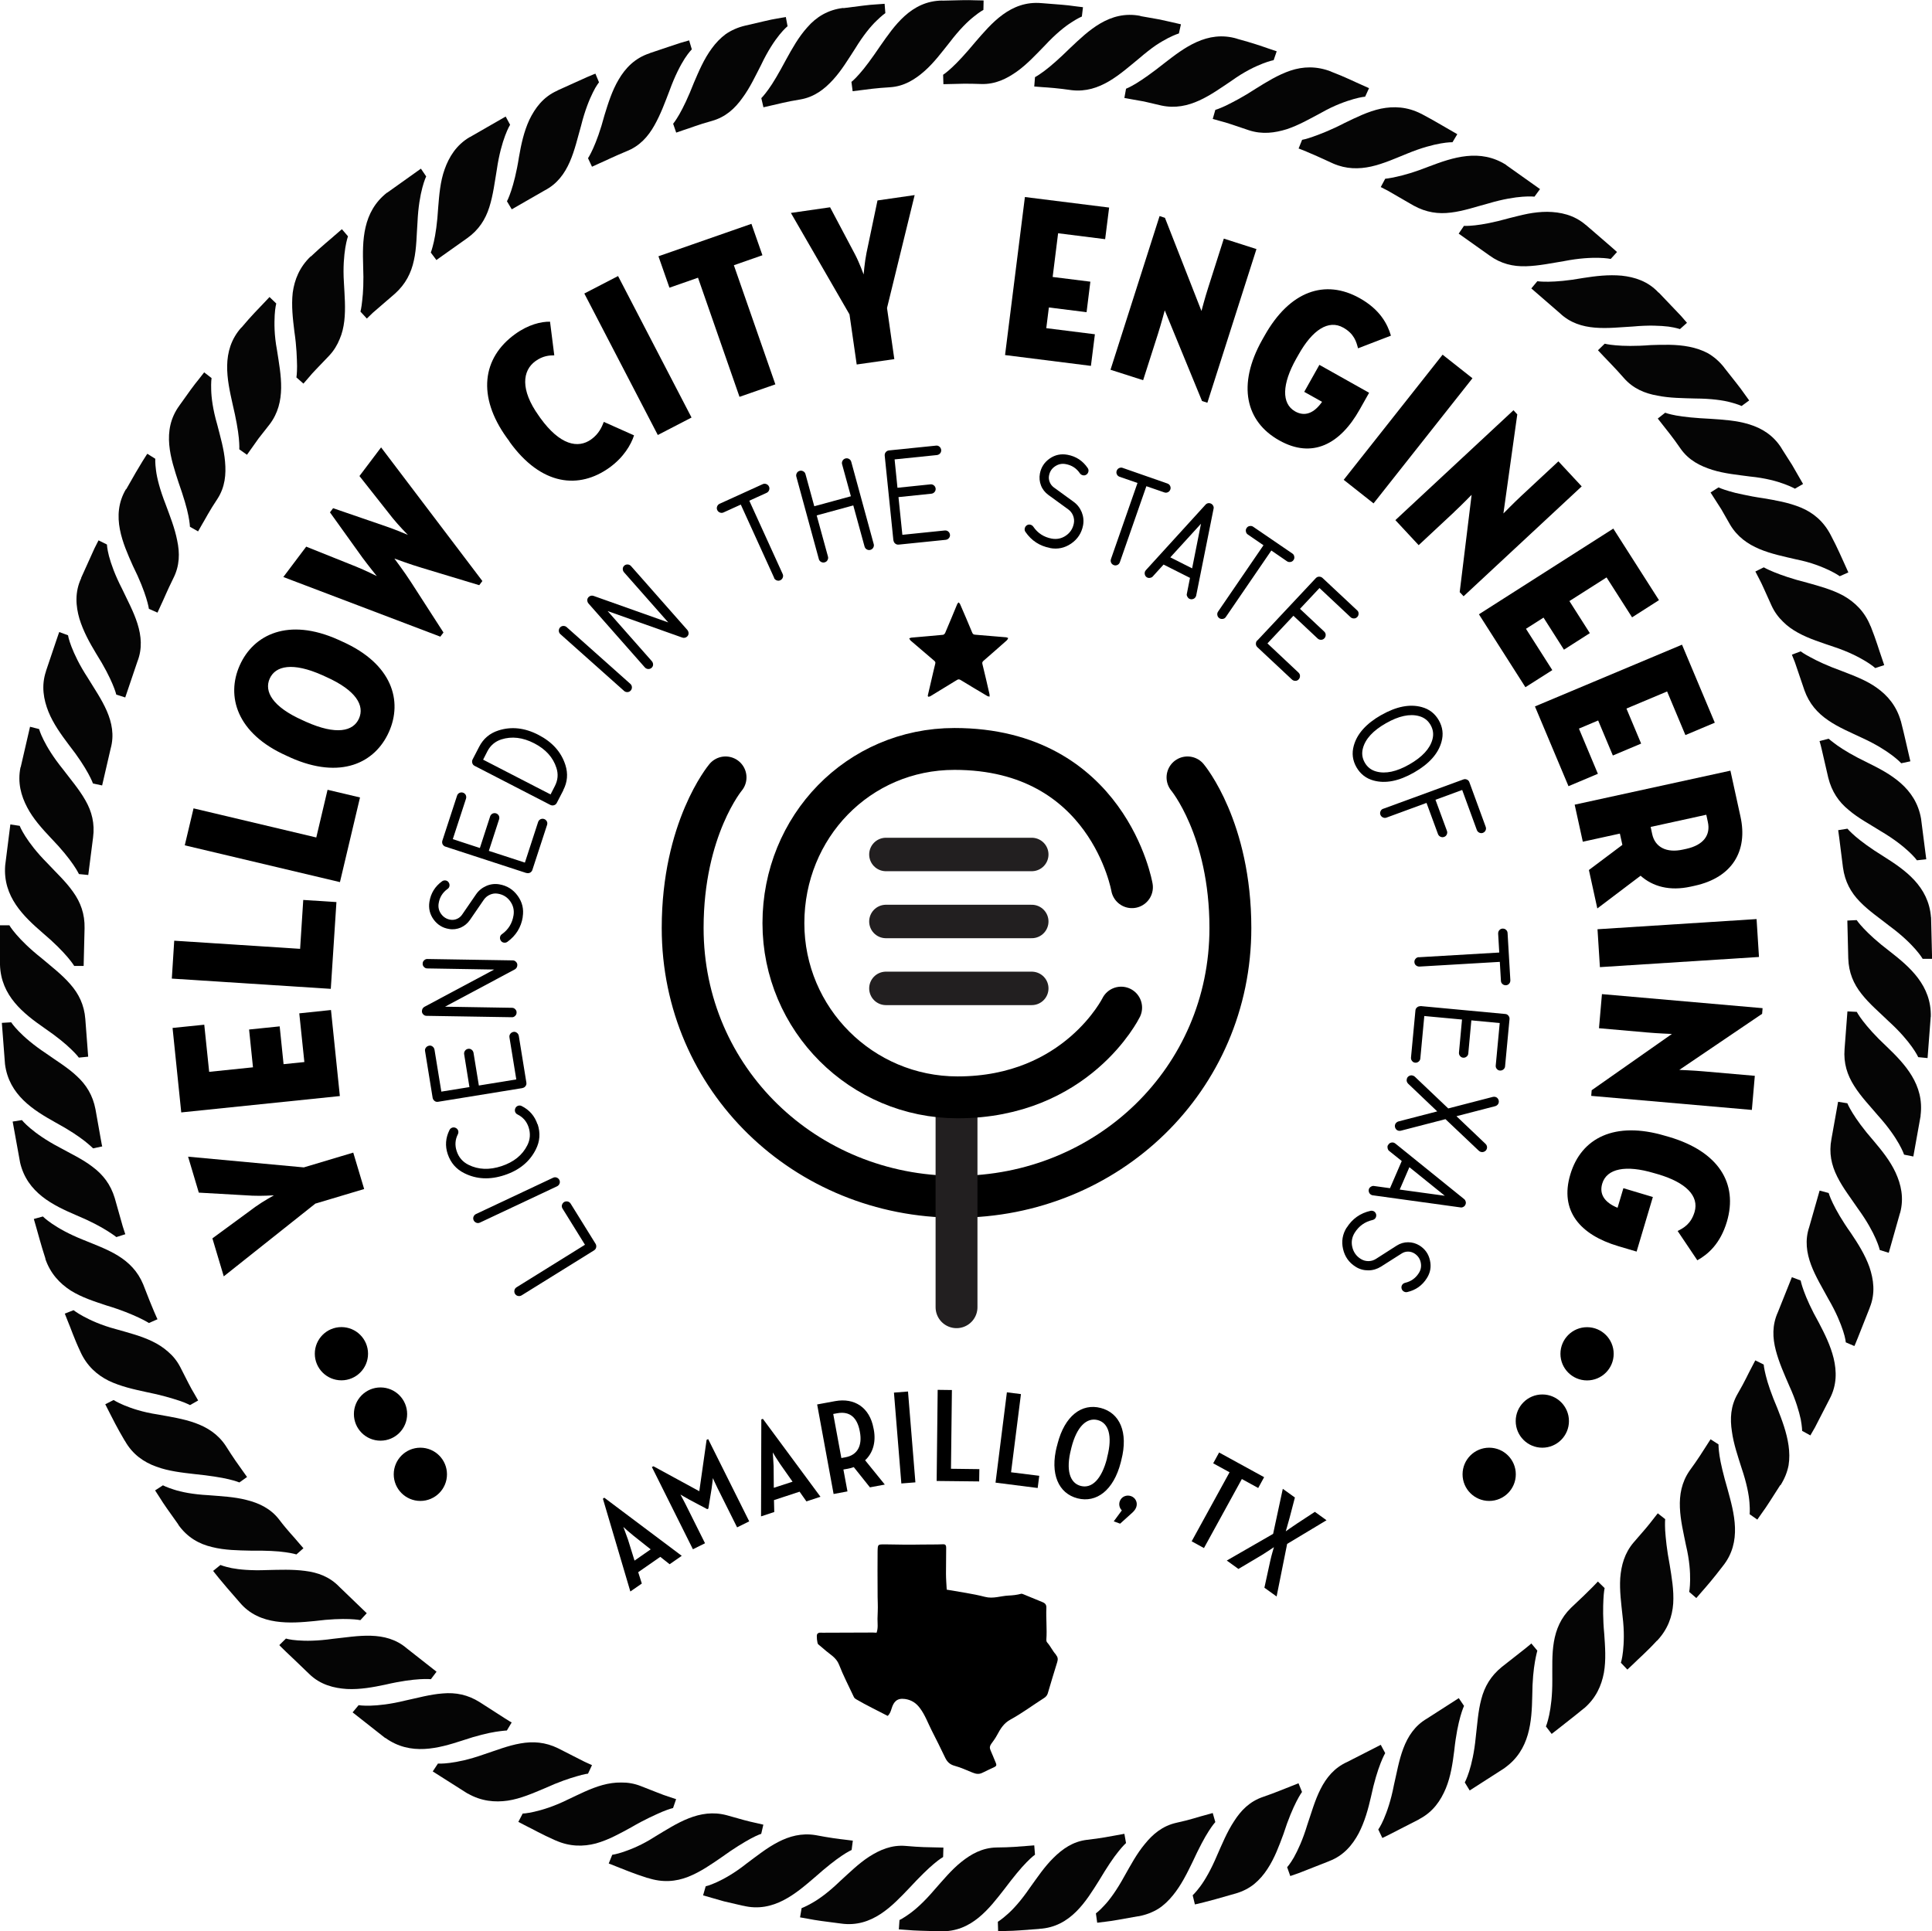 <?xml version="1.0" encoding="UTF-8"?>
<svg id="Layer_2" data-name="Layer 2" xmlns="http://www.w3.org/2000/svg" viewBox="0 0 209.03 208.98">
  <defs>
    <style>
      .cls-1 {
        fill: #050505;
      }

      .cls-2 {
        stroke-width: 3.62px;
      }

      .cls-2, .cls-3 {
        stroke: #221f20;
      }

      .cls-2, .cls-3, .cls-4 {
        fill: none;
        stroke-linecap: round;
        stroke-miterlimit: 10;
      }

      .cls-3, .cls-4 {
        stroke-width: 4.53px;
      }

      .cls-4 {
        stroke: #000;
      }
    </style>
  </defs>
  <g id="Layer_3" data-name="Layer 3">
    <g>
      <path d="M108.96,69.25c.06-.05.08-.14.12-.21-.07-.03-.14-.07-.22-.08-1.11-.1-2.23-.19-3.34-.28-.16-.01-.26-.05-.33-.22-.43-1.04-.87-2.07-1.32-3.1-.03-.07-.11-.12-.16-.18-.05.07-.12.12-.15.2-.43,1.04-.86,2.08-1.3,3.11-.04.08-.14.19-.23.2-1.12.11-2.24.2-3.37.3-.1,0-.19.06-.29.08.05.08.09.19.16.25.85.73,1.7,1.46,2.55,2.18.1.09.15.16.11.31-.14.55-.26,1.1-.39,1.65-.14.59-.28,1.18-.42,1.81,0,.02.03.12.05.12.08,0,.16-.02.22-.05.96-.58,1.92-1.17,2.88-1.76.15-.09.25-.09.4,0,.96.59,1.93,1.16,2.9,1.74.07.04.16.04.23.06,0-.08.02-.17,0-.25-.25-1.1-.5-2.19-.77-3.28-.04-.15,0-.24.11-.34.85-.74,1.7-1.48,2.54-2.23Z"/>
      <g>
        <path class="cls-1" d="M.56,93.66c-.26,3.38,2.01,5.51,4.05,7.28,2.62,2.21,3.42,3.58,3.42,3.58h1.02s.03-1.01.1-4.09c.03-1.54-.43-2.79-1.24-3.92-.79-1.13-1.87-2.12-2.76-3.08h0c-2.39-2.4-3.02-4.07-3.02-4.07l-1.01-.15s-.14,1.1-.56,4.44Z"/>
        <path class="cls-1" d="M2.22,83.02c-.34,1.65.06,3.09.72,4.34.65,1.25,1.64,2.33,2.56,3.31,2.39,2.46,3.04,3.91,3.04,3.91l1.01.1s.13-1,.52-4.06c.2-1.52-.14-2.82-.83-4.02-.68-1.2-1.63-2.3-2.42-3.35h0c-2.14-2.64-2.59-4.36-2.59-4.36l-.98-.25s-.25,1.08-1.01,4.37Z"/>
        <path class="cls-1" d="M4.98,72.62c-.54,1.6-.26,3.08.26,4.39.53,1.31,1.38,2.48,2.19,3.56,2.12,2.7,2.63,4.21,2.63,4.21l.99.21s.23-.99.92-3.98c.82-2.94-1.11-5.41-2.47-7.66h0c-.93-1.42-1.46-2.58-1.77-3.38-.31-.8-.37-1.23-.37-1.23l-.95-.35s-.1.26-.32.92c-.22.66-.58,1.72-1.12,3.32Z"/>
        <path class="cls-1" d="M8.79,62.55c-.72,1.53-.59,3.04-.2,4.39.42,1.37,1.1,2.6,1.8,3.76,1.84,2.91,2.19,4.46,2.19,4.46l.97.31s.33-.96,1.31-3.87c1.12-2.84-.53-5.49-1.65-7.88h0c-.78-1.51-1.2-2.72-1.42-3.55-.21-.82-.22-1.25-.22-1.25l-.91-.45s-.12.25-.44.87c-.29.64-.75,1.66-1.44,3.19Z"/>
        <path class="cls-1" d="M13.63,52.93c-.86,1.45-.93,2.94-.66,4.35.27,1.4.86,2.72,1.4,3.93,1.54,3.09,1.74,4.67,1.74,4.67l.93.41s.1-.23.37-.81c.28-.57.66-1.53,1.34-2.9.7-1.37.71-2.74.42-4.1-.26-1.34-.79-2.66-1.25-3.91h0c-.62-1.58-.94-2.85-1.04-3.67-.11-.83-.08-1.26-.08-1.26l-.86-.54s-.64.91-2.29,3.85Z"/>
        <path class="cls-1" d="M19.42,43.87c-2.01,2.73-.91,5.83-.11,8.31.56,1.59.92,2.82,1.07,3.61.16.8.17,1.21.17,1.21l.88.5s.13-.22.44-.77c.33-.54.79-1.46,1.65-2.74.84-1.29.95-2.67.83-4.03-.11-1.36-.52-2.73-.85-4.03h0c-.48-1.65-.63-2.92-.65-3.75-.03-.84.04-1.27.04-1.27l-.8-.62s-.17.22-.6.77c-.45.54-1.11,1.44-2.08,2.82Z"/>
        <path class="cls-1" d="M26.11,35.44c-2.25,2.53-1.52,5.69-.95,8.26.39,1.64.6,2.87.68,3.7.08.82.05,1.22.05,1.22l.83.59s.15-.21.52-.73c.18-.26.43-.6.73-1.03.33-.42.72-.92,1.2-1.53,1.85-2.44,1.21-5.36.8-8.03h0c-.32-1.71-.29-2.94-.25-3.79.05-.84.17-1.26.17-1.26l-.73-.7s-.19.2-.67.71c-.48.51-1.28,1.3-2.36,2.59Z"/>
        <path class="cls-1" d="M33.62,27.74c-1.22,1.16-1.76,2.54-1.95,3.93-.16,1.43.02,2.88.18,4.2.25,1.69.27,2.9.29,3.74,0,.83-.07,1.23-.07,1.23l.76.67s.17-.19.58-.67c.4-.5,1.13-1.22,2.19-2.34.53-.56.89-1.17,1.15-1.81.27-.62.42-1.28.5-1.96.16-1.36.03-2.8-.04-4.14h0c-.11-1.69.02-2.95.15-3.78.14-.84.29-1.24.29-1.24l-.66-.77s-.21.18-.74.64c-.52.47-1.4,1.16-2.62,2.32Z"/>
        <path class="cls-1" d="M41.88,20.84c-2.67,2.09-2.67,5.23-2.59,7.92.07,1.71,0,2.93-.1,3.74-.08.82-.19,1.22-.19,1.22l.69.75s.18-.18.64-.62c.48-.42,1.26-1.09,2.42-2.09,1.14-1.03,1.74-2.23,2.03-3.58.3-1.33.29-2.82.39-4.12h0c.15-3.39.94-4.97.94-4.97l-.57-.84s-.9.64-3.65,2.6Z"/>
        <path class="cls-1" d="M50.81,14.84c-1.45.86-2.23,2.15-2.7,3.47-.48,1.33-.59,2.79-.7,4.13-.1,1.71-.29,2.93-.47,3.72-.18.79-.33,1.17-.33,1.17l.61.81s.2-.16.72-.52c.52-.37,1.35-.96,2.61-1.85,1.25-.89,1.97-2.02,2.39-3.35.42-1.32.59-2.76.81-4.05h0c.49-3.37,1.44-4.87,1.44-4.87l-.48-.89s-.96.55-3.88,2.23Z"/>
        <path class="cls-1" d="M60.32,9.8c-1.55.67-2.44,1.91-3.05,3.17-.6,1.3-.89,2.69-1.12,4.02-.53,3.39-1.3,4.79-1.3,4.79l.52.87s.88-.5,3.55-2.04c2.72-1.4,3.22-4.48,3.95-7.01h0c.41-1.65.9-2.84,1.28-3.6.19-.39.35-.66.47-.83.12-.18.19-.26.19-.26l-.39-.94s-.26.09-.9.37c-.64.29-1.66.75-3.19,1.44Z"/>
        <path class="cls-1" d="M70.3,5.76c-1.61.52-2.64,1.61-3.36,2.84-.73,1.23-1.15,2.6-1.54,3.87-.88,3.33-1.78,4.65-1.78,4.65l.43.92s.23-.1.81-.37c.59-.25,1.5-.71,2.92-1.3,1.43-.56,2.34-1.59,3.02-2.8.68-1.2,1.16-2.52,1.64-3.77h0c.58-1.6,1.18-2.74,1.64-3.46.46-.7.77-1,.77-1l-.29-.97s-.27.08-.94.27c-.67.21-1.72.58-3.32,1.11Z"/>
        <path class="cls-1" d="M80.64,2.77c-.82.19-1.52.51-2.12.92-.59.44-1.09.97-1.51,1.55-.85,1.15-1.41,2.49-1.93,3.7-.62,1.59-1.17,2.72-1.58,3.43-.41.71-.67,1.02-.67,1.02l.33.96s.24-.08.84-.29c.61-.18,1.56-.58,3.04-.98,1.48-.42,2.48-1.35,3.29-2.49.81-1.09,1.41-2.39,2.02-3.57h0c1.48-3.12,2.86-4.18,2.86-4.18l-.19-1s-.27.05-.96.17c-.69.1-1.78.39-3.42.76Z"/>
        <path class="cls-1" d="M91.23.86c-1.67.2-2.92.99-3.87,2.08-.96,1.06-1.66,2.33-2.3,3.49-.79,1.48-1.44,2.59-1.92,3.24-.48.67-.77.95-.77.95l.23.99s.25-.06.87-.2c.62-.13,1.61-.41,3.13-.65,1.51-.26,2.61-1.12,3.53-2.13.92-1,1.65-2.23,2.38-3.35h0c.89-1.46,1.72-2.46,2.32-3.03.6-.59.96-.83.96-.83l-.08-1.01s-.28.02-.97.07c-.7.03-1.81.19-3.48.4Z"/>
        <path class="cls-1" d="M101.95.06c-3.39.03-5.21,2.77-6.71,4.91-.94,1.39-1.7,2.41-2.25,3.02-.54.62-.87.87-.87.87l.13,1.01s.25-.03.88-.11c.63-.08,1.64-.23,3.18-.32,1.53-.1,2.71-.86,3.73-1.76,1.02-.9,1.87-2.05,2.71-3.1h0c1.04-1.37,1.96-2.27,2.61-2.78.65-.53,1.04-.73,1.04-.73l.02-1.02s-.28,0-.97-.02c-.7-.04-1.82,0-3.5.04Z"/>
        <path class="cls-1" d="M112.7.34c-3.38-.31-5.46,2.23-7.17,4.2-1.07,1.29-1.94,2.22-2.54,2.77-.6.56-.95.78-.95.78l.03,1.02s.25,0,.89-.02c.64-.02,1.66-.06,3.2,0,1.54.05,2.78-.58,3.89-1.37,1.1-.79,2.07-1.85,3.01-2.81h0c1.17-1.26,2.18-2.06,2.88-2.5.7-.46,1.11-.62,1.11-.62l.12-1.01s-.28-.03-.97-.12c-.69-.11-1.81-.19-3.49-.32Z"/>
        <path class="cls-1" d="M123.38,1.72c-3.33-.65-5.66,1.65-7.57,3.45-1.2,1.18-2.15,2.01-2.81,2.5-.66.49-1.02.68-1.02.68l-.08,1.01s.25.02.89.07c.64.04,1.66.11,3.18.33,3.04.34,5.21-1.75,7.29-3.45h0c.65-.56,1.24-1.02,1.77-1.39.52-.35.98-.6,1.35-.8.75-.38,1.17-.5,1.17-.5l.22-.99s-.27-.06-.95-.22c-.34-.08-.78-.18-1.35-.3-.57-.1-1.26-.23-2.09-.37Z"/>
        <path class="cls-1" d="M133.85,4.19c-3.25-.97-5.8,1.04-7.88,2.65-1.32,1.05-2.34,1.76-3.05,2.19-.71.43-1.09.57-1.09.57l-.18,1s.25.04.88.16c.31.06.72.13,1.24.22.51.12,1.14.26,1.89.44,2.99.64,5.36-1.19,7.6-2.69h0c1.41-1.01,2.54-1.53,3.33-1.84.79-.31,1.21-.38,1.21-.38l.33-.96s-.26-.09-.92-.31c-.66-.23-1.72-.6-3.35-1.04Z"/>
        <path class="cls-1" d="M144.01,7.74c-1.57-.61-3.04-.55-4.39-.1-1.36.46-2.6,1.24-3.73,1.94-1.42.93-2.51,1.48-3.26,1.85-.75.35-1.14.46-1.14.46l-.28.98s.24.07.86.24c.62.15,1.59.49,3.04.98,1.46.48,2.82.29,4.11-.11,1.3-.43,2.55-1.15,3.73-1.78h0c1.5-.85,2.68-1.24,3.5-1.48.81-.23,1.25-.26,1.25-.26l.42-.92s-.25-.11-.89-.4c-.64-.27-1.64-.79-3.22-1.39Z"/>
        <path class="cls-1" d="M153.76,12.31c-1.5-.77-2.98-.83-4.36-.55-1.4.3-2.72.97-3.91,1.54-1.52.79-2.65,1.21-3.43,1.49-.78.28-1.18.34-1.18.34l-.38.94s.96.33,3.75,1.63c1.41.61,2.77.61,4.1.32,1.34-.3,2.66-.9,3.9-1.4h0c3.13-1.29,4.9-1.23,4.9-1.23l.52-.87s-.24-.14-.85-.49c-.61-.34-1.56-.93-3.05-1.72Z"/>
        <path class="cls-1" d="M162.98,17.86c-2.85-1.83-5.82-.81-8.33.14-1.59.63-2.77.96-3.57,1.13-.79.18-1.21.21-1.21.21l-.48.9s.23.11.79.41c.55.32,1.44.83,2.77,1.6,1.35.74,2.67.93,4.04.75,1.36-.16,2.76-.65,4.02-.98h0c3.25-.97,5.01-.74,5.01-.74l.6-.82s-.9-.64-3.65-2.59Z"/>
        <path class="cls-1" d="M171.57,24.34c-1.28-1.1-2.76-1.4-4.17-1.42-.71,0-1.41.08-2.1.21-.7.14-1.38.32-2.03.48-1.65.47-2.87.68-3.67.77-.81.09-1.21.06-1.21.06l-.57.84s.83.59,3.34,2.37c1.24.9,2.55,1.2,3.94,1.16,1.39-.04,2.79-.34,4.09-.55h0c1.67-.33,2.94-.38,3.8-.36.86.02,1.28.12,1.28.12l.68-.75s-.2-.19-.73-.65c-.53-.46-1.37-1.19-2.65-2.29Z"/>
        <path class="cls-1" d="M179.45,31.67c-1.14-1.24-2.59-1.69-3.99-1.84-1.43-.13-2.83.04-4.17.25-3.38.61-4.96.35-4.96.35l-.65.78s.77.66,3.09,2.68c2.22,2.11,5.28,1.58,7.92,1.44h0c1.7-.16,2.98-.09,3.83.01.83.12,1.24.27,1.24.27l.76-.68s-.18-.21-.64-.74c-.48-.51-1.25-1.32-2.42-2.54Z"/>
        <path class="cls-1" d="M186.54,39.76c-.52-.66-1.11-1.16-1.74-1.53-.65-.35-1.34-.57-2.04-.71-1.4-.28-2.85-.22-4.16-.18-3.43.27-4.98-.15-4.98-.15l-.73.71s.17.18.61.65c.43.47,1.17,1.18,2.18,2.34,1.01,1.16,2.28,1.68,3.65,1.92,1.33.27,2.76.27,4.1.31h0c1.7.01,3,.19,3.8.41.81.21,1.2.4,1.2.4l.82-.6s-.16-.23-.57-.79c-.39-.58-1.1-1.44-2.14-2.77Z"/>
        <path class="cls-1" d="M192.77,48.53c-1.79-2.88-5.06-3.03-7.67-3.21-1.67-.08-2.95-.21-3.75-.36-.81-.15-1.19-.3-1.19-.3l-.8.63s.16.2.55.7c.39.51,1.05,1.29,1.92,2.56.88,1.26,2.13,1.88,3.43,2.29,1.3.41,2.73.54,4.06.72h0c1.72.17,2.94.52,3.72.81.79.29,1.16.51,1.16.51l.88-.51s-.14-.24-.49-.85c-.17-.3-.4-.7-.69-1.2-.31-.49-.69-1.08-1.14-1.79Z"/>
        <path class="cls-1" d="M198.07,57.89c-.78-1.5-1.91-2.42-3.23-2.97-1.33-.55-2.77-.79-4.07-1.01-.84-.12-1.56-.26-2.16-.39-.62-.12-1.12-.25-1.52-.37-.79-.23-1.16-.41-1.16-.41l-.86.55s.14.21.48.75c.17.27.39.62.68,1.06.26.46.58,1.01.96,1.68,1.57,2.63,4.5,3.13,7.15,3.75h0c1.7.34,2.83.83,3.6,1.19.76.37,1.11.63,1.11.63l.93-.41s-.11-.25-.4-.89c-.3-.63-.72-1.67-1.51-3.16Z"/>
        <path class="cls-1" d="M202.38,67.76c-.62-1.57-1.69-2.59-2.91-3.29-1.26-.69-2.68-1.06-3.96-1.42-3.28-.83-4.68-1.66-4.68-1.66l-.91.45s.12.23.41.79c.31.56.7,1.51,1.34,2.9.32.7.75,1.27,1.24,1.74.47.48,1.03.87,1.63,1.2,1.2.66,2.58,1.08,3.86,1.52h0c1.61.53,2.72,1.12,3.45,1.56.72.44,1.04.74,1.04.74l.97-.32s-.09-.26-.31-.92c-.24-.66-.54-1.74-1.16-3.3Z"/>
        <path class="cls-1" d="M205.65,78.01c-.46-1.62-1.42-2.75-2.57-3.57-1.14-.83-2.55-1.34-3.78-1.82-1.61-.58-2.71-1.11-3.42-1.5-.73-.38-1.06-.64-1.06-.64l-.95.36s.09.24.33.83c.2.6.53,1.57,1.03,3.03.52,1.45,1.41,2.45,2.55,3.23,1.12.78,2.48,1.34,3.68,1.91h0c3.07,1.41,4.24,2.75,4.24,2.75l.99-.21s-.06-.27-.22-.95c-.17-.68-.39-1.78-.81-3.41Z"/>
        <path class="cls-1" d="M207.84,88.55c-.6-3.34-3.35-4.83-5.77-6.02-1.54-.74-2.59-1.38-3.26-1.85-.65-.47-.97-.75-.97-.75l-.98.26s.02.06.06.2c.04.14.1.35.17.66.14.62.37,1.62.72,3.12.38,1.49,1.12,2.59,2.2,3.47,1.03.89,2.35,1.58,3.45,2.28h0c2.92,1.72,3.94,3.17,3.94,3.17l1.01-.11s-.14-1.1-.57-4.44Z"/>
        <path class="cls-1" d="M208.92,99.26c-.26-3.38-2.83-5.14-5.11-6.58-1.46-.9-2.44-1.64-3.06-2.17-.61-.53-.87-.84-.87-.84l-1,.16s.04.25.12.88c.08.63.21,1.65.4,3.17.21,1.52.85,2.69,1.82,3.68.95.99,2.17,1.81,3.2,2.63h0c2.73,2.01,3.6,3.56,3.6,3.56h1.02s-.03-1.12-.11-4.48Z"/>
        <path class="cls-1" d="M208.9,110.02c.08-3.39-2.29-5.4-4.42-7.06-2.73-2.07-3.6-3.4-3.6-3.4l-1.01.05s.03,1.01.1,4.09c.05,1.54.57,2.76,1.44,3.85.84,1.08,1.98,2.03,2.91,2.94h0c2.51,2.28,3.22,3.9,3.22,3.9l1.01.1s.08-1.11.34-4.46Z"/>
        <path class="cls-1" d="M207.79,120.72c.44-3.36-1.72-5.61-3.67-7.48-2.51-2.34-3.23-3.75-3.23-3.75l-1.01-.05s-.08,1.01-.31,4.08c-.12,1.53.29,2.81,1.04,3.98.73,1.17,1.75,2.22,2.59,3.22h0c2.27,2.52,2.81,4.22,2.81,4.22l1,.2s.19-1.09.79-4.41Z"/>
        <path class="cls-1" d="M205.58,131.25c.44-1.63.1-3.09-.49-4.37-.59-1.28-1.51-2.41-2.38-3.44-2.26-2.58-2.84-4.06-2.84-4.06l-1-.16s-.18,1-.72,4.03c-.29,1.51,0,2.82.62,4.06.31.62.68,1.21,1.08,1.79.4.58.78,1.13,1.16,1.67h0c2,2.75,2.37,4.49,2.37,4.49l.97.3s.3-1.07,1.22-4.31Z"/>
        <path class="cls-1" d="M202.29,141.5c.64-1.56.42-3.07-.03-4.4-.48-1.34-1.24-2.54-2-3.67-1.99-2.8-2.41-4.34-2.41-4.34l-.98-.26s-.28.97-1.12,3.93c-.98,2.9.82,5.46,2.06,7.78h0c.86,1.47,1.33,2.65,1.6,3.47.27.82.29,1.24.29,1.24l.93.4s.13-.25.38-.9c.26-.65.67-1.69,1.29-3.26Z"/>
        <path class="cls-1" d="M197.96,151.36c.79-1.49.76-2.99.43-4.38-.34-1.39-.98-2.67-1.6-3.85-1.69-3-1.97-4.57-1.97-4.57l-.95-.36s-.38.94-1.52,3.8c-.63,1.4-.57,2.77-.22,4.11.35,1.34.93,2.62,1.46,3.85h0c.71,1.55,1.06,2.79,1.24,3.62.15.82.15,1.25.15,1.25l.89.49s.14-.24.49-.85c.32-.62.83-1.62,1.6-3.11Z"/>
        <path class="cls-1" d="M192.64,160.71c.45-.71.73-1.43.87-2.14.12-.73.1-1.45,0-2.16-.2-1.42-.72-2.77-1.2-4-.67-1.57-1.07-2.77-1.26-3.56-.2-.79-.23-1.2-.23-1.2l-.91-.45s-.12.23-.41.79c-.31.56-.72,1.5-1.5,2.83-.77,1.33-.83,2.7-.62,4.07.18,1.35.65,2.7,1.05,3.97h0c.55,1.62.79,2.89.85,3.72.07.84.02,1.27.02,1.27l.83.58s.16-.23.56-.8c.42-.56,1.01-1.51,1.92-2.93Z"/>
        <path class="cls-1" d="M186.39,169.47c2.13-2.64,1.22-5.77.53-8.3-.47-1.61-.76-2.85-.88-3.66-.12-.81-.11-1.22-.11-1.22l-.86-.55s-.14.21-.48.75c-.35.54-.88,1.41-1.79,2.65-1.74,2.52-.92,5.42-.39,8.06h0c.4,1.68.46,2.93.45,3.78-.01.84-.1,1.27-.1,1.27l.77.67s.18-.21.64-.74c.46-.52,1.2-1.37,2.22-2.71Z"/>
        <path class="cls-1" d="M179.28,177.54c1.16-1.23,1.65-2.61,1.75-4.03.09-1.44-.17-2.87-.38-4.18-.32-1.66-.43-2.89-.49-3.72-.04-.82,0-1.23,0-1.23l-.8-.63s-.16.2-.55.7c-.38.51-1.04,1.29-2.06,2.45-1,1.17-1.34,2.5-1.45,3.85-.09,1.36.11,2.79.25,4.13h0c.21,1.7.14,2.94.05,3.79-.09.84-.23,1.25-.23,1.25l.7.74s.2-.19.71-.67c.49-.5,1.35-1.22,2.49-2.46Z"/>
        <path class="cls-1" d="M171.39,184.85c1.28-1.1,1.88-2.45,2.14-3.84.25-1.4.13-2.88.04-4.2-.16-1.7-.13-2.91-.09-3.74.04-.83.13-1.23.13-1.23l-.73-.71s-.67.76-2.92,2.86c-1.1,1.08-1.61,2.33-1.84,3.68-.23,1.35-.16,2.81-.17,4.14h0c.02,3.38-.69,5-.69,5l.62.81s.22-.17.77-.6c.54-.44,1.44-1.11,2.74-2.18Z"/>
        <path class="cls-1" d="M162.78,191.31c2.77-1.95,2.94-5.08,3-7.77.01-1.71.15-2.93.29-3.73.14-.79.26-1.2.26-1.2l-.65-.78s-.18.18-.68.57c-.5.39-1.31,1.03-2.52,1.98-1.19.97-1.86,2.12-2.21,3.47-.36,1.33-.44,2.79-.6,4.09h0c-.32,3.38-1.19,4.93-1.19,4.93l.53.87s.93-.6,3.77-2.42Z"/>
        <path class="cls-1" d="M153.55,196.84c1.5-.77,2.34-2.03,2.88-3.33.54-1.31.74-2.74.91-4.08.36-3.41,1.06-4.84,1.06-4.84l-.57-.84s-.85.55-3.44,2.21c-2.64,1.54-2.98,4.65-3.58,7.21h0c-.32,1.67-.75,2.87-1.09,3.66-.34.79-.6,1.13-.6,1.13l.44.92s.26-.11.88-.43c.62-.32,1.62-.83,3.12-1.6Z"/>
        <path class="cls-1" d="M143.79,201.39c1.58-.59,2.54-1.76,3.21-3.01.66-1.27,1.03-2.64,1.33-3.95.71-3.37,1.54-4.73,1.54-4.73l-.48-.9s-.9.46-3.64,1.86c-2.79,1.26-3.45,4.3-4.31,6.8h0c-.49,1.63-1.04,2.79-1.46,3.54-.42.73-.72,1.04-.72,1.04l.34.96s.26-.09.92-.32c.65-.26,1.69-.67,3.26-1.28Z"/>
        <path class="cls-1" d="M133.62,204.91c.81-.23,1.5-.58,2.07-1.04.57-.47,1.04-1.02,1.43-1.62.79-1.19,1.28-2.55,1.74-3.79,1.05-3.28,2.01-4.56,2.01-4.56l-.38-.94s-.24.09-.83.33c-.6.22-1.53.64-2.99,1.14-1.46.49-2.41,1.47-3.16,2.65-.75,1.14-1.29,2.46-1.83,3.68h0c-.66,1.57-1.32,2.69-1.82,3.36-.5.67-.82.96-.82.96l.24.99s1.09-.21,4.33-1.16Z"/>
        <path class="cls-1" d="M123.14,207.36c.83-.15,1.55-.43,2.17-.81.62-.39,1.14-.91,1.59-1.46.91-1.11,1.54-2.41,2.12-3.6.71-1.54,1.31-2.66,1.75-3.34.44-.69.72-.99.72-.99l-.28-.98s-.24.07-.86.24c-.62.15-1.58.5-3.09.82-1.5.34-2.55,1.24-3.41,2.31-.87,1.04-1.54,2.31-2.2,3.47h0c-.82,1.5-1.59,2.55-2.16,3.15-.57.62-.92.87-.92.87l.14,1.01s.27-.03.97-.12c.7-.07,1.79-.29,3.45-.58Z"/>
        <path class="cls-1" d="M112.47,208.71c3.38-.2,5.06-3.03,6.45-5.24.86-1.44,1.57-2.5,2.09-3.13.51-.64.82-.91.82-.91l-.18-1s-.25.04-.88.16c-.63.11-1.63.32-3.16.49-1.53.18-2.66.99-3.63,1.95-.97.95-1.77,2.15-2.55,3.23h0c-.97,1.42-1.84,2.37-2.47,2.91-.63.56-1,.78-1,.78l.03,1.02s.28,0,.97-.03c.7,0,1.81-.09,3.49-.22Z"/>
        <path class="cls-1" d="M101.72,208.97c3.39.14,5.34-2.5,6.95-4.56,1.01-1.34,1.82-2.32,2.4-2.9.57-.59.91-.82.91-.82l-.08-1.01s-.25.02-.89.07c-.64.05-1.66.15-3.2.16-1.54.03-2.75.72-3.81,1.57-1.06.85-1.97,1.96-2.86,2.96h0c-1.11,1.31-2.07,2.17-2.75,2.65-.68.49-1.07.67-1.07.67l-.07,1.01s.28.02.97.07c.7.07,1.81.09,3.5.14Z"/>
        <path class="cls-1" d="M90.99,208.14c3.36.48,5.57-1.94,7.38-3.83,1.14-1.23,2.05-2.12,2.68-2.64.63-.53.99-.73.99-.73l.03-1.02s-.25,0-.89-.02c-.64-.01-1.66-.02-3.2-.16-1.53-.13-2.81.44-3.95,1.17-1.14.74-2.16,1.75-3.15,2.65h0c-1.24,1.2-2.28,1.94-3.01,2.35-.73.42-1.14.56-1.14.56l-.17,1s.27.05.96.17c.68.14,1.79.29,3.47.5Z"/>
        <path class="cls-1" d="M80.4,206.21c3.29.81,5.74-1.35,7.74-3.06,1.26-1.12,2.25-1.89,2.94-2.35.68-.46,1.06-.62,1.06-.62l.13-1.01s-.25-.03-.88-.11c-.63-.07-1.65-.2-3.16-.49-3.02-.49-5.29,1.47-7.46,3.08h0c-1.36,1.08-2.47,1.67-3.23,2.02-.77.35-1.19.44-1.19.44l-.28.98s.27.08.94.27c.34.1.77.22,1.33.38.56.13,1.25.29,2.07.48Z"/>
        <path class="cls-1" d="M70.07,203.2c1.6.53,3.05.41,4.39-.12,1.34-.53,2.53-1.37,3.62-2.12,1.37-.99,2.43-1.62,3.16-2.02.73-.39,1.12-.51,1.12-.51l.23-.99s-.25-.06-.87-.2c-.63-.13-1.61-.39-3.09-.82-2.96-.79-5.41.9-7.74,2.3h0c-1.46.94-2.61,1.38-3.42,1.66-.8.27-1.23.32-1.23.32l-.38.94s.26.1.91.36c.65.25,1.68.7,3.29,1.21Z"/>
        <path class="cls-1" d="M60.1,199.14c1.54.69,3.01.69,4.38.33,1.39-.39,2.66-1.11,3.83-1.75,1.47-.86,2.58-1.34,3.35-1.68.76-.31,1.16-.4,1.16-.4l.33-.96s-.24-.08-.84-.28c-.61-.18-1.55-.59-2.99-1.14-.72-.28-1.42-.39-2.11-.38-.68-.01-1.35.09-2.01.27-1.32.36-2.6,1.03-3.82,1.6h0c-1.53.75-2.74,1.1-3.57,1.29-.83.19-1.26.2-1.26.2l-.47.9s.25.13.87.45c.63.3,1.6.87,3.14,1.55Z"/>
        <path class="cls-1" d="M50.61,194.07c1.46.84,2.94.97,4.33.77,1.4-.21,2.76-.82,3.98-1.33,1.56-.71,2.72-1.09,3.5-1.31.79-.24,1.2-.28,1.2-.28l.43-.92s-.23-.1-.81-.37c-.57-.29-1.48-.75-2.85-1.45-1.38-.68-2.72-.77-4.08-.53-1.35.23-2.71.78-3.97,1.19h0c-3.19,1.13-4.96.99-4.96.99l-.56.85s.94.59,3.78,2.4Z"/>
        <path class="cls-1" d="M41.69,188.05c2.75,1.98,5.76,1.12,8.32.29,1.62-.55,2.82-.82,3.62-.95.8-.12,1.21-.14,1.21-.14l.52-.87s-.23-.11-.76-.46c-.54-.34-1.4-.9-2.69-1.73-1.3-.82-2.61-1.07-4-.95-1.38.1-2.78.5-4.06.77h0c-3.3.81-5.05.5-5.05.5l-.65.78s.87.69,3.52,2.77Z"/>
        <path class="cls-1" d="M33.45,181.13c1.21,1.18,2.68,1.54,4.09,1.63,1.42.07,2.83-.19,4.15-.47,3.34-.78,4.93-.59,4.93-.59l.61-.81s-.8-.63-3.22-2.53c-2.32-1.99-5.36-1.3-7.99-1.03h0c-1.69.24-2.96.24-3.82.17-.86-.06-1.26-.2-1.26-.2l-.72.71s.18.21.69.69c.51.48,1.32,1.25,2.53,2.42Z"/>
        <path class="cls-1" d="M25.95,173.41c1.09,1.29,2.48,1.83,3.89,2.04,1.42.21,2.84.09,4.17-.04,3.42-.44,4.98-.1,4.98-.1l.69-.75s-.73-.7-2.95-2.84c-1.06-1.11-2.35-1.57-3.73-1.74-1.37-.18-2.77-.12-4.11-.09h0c-1.7.07-2.99-.05-3.82-.21-.82-.17-1.22-.34-1.22-.34l-.79.64s.66.9,2.88,3.42Z"/>
        <path class="cls-1" d="M19.28,164.97c.97,1.38,2.25,2.1,3.66,2.43,1.39.35,2.84.36,4.16.39,1.7-.02,2.96.05,3.77.17.81.11,1.2.24,1.2.24l.76-.67s-.17-.19-.58-.67c-.4-.5-1.13-1.22-2.06-2.45-.94-1.21-2.21-1.78-3.54-2.11-1.32-.34-2.75-.4-4.08-.51h0c-1.72-.09-2.97-.35-3.76-.61-.8-.25-1.18-.46-1.18-.46l-.85.55s.15.23.53.82c.36.6,1.01,1.51,1.99,2.88Z"/>
        <path class="cls-1" d="M13.51,155.9c1.65,2.96,4.88,3.3,7.5,3.6,1.67.17,2.92.37,3.72.56.8.19,1.17.35,1.17.35l.83-.59s-.15-.21-.52-.73c-.38-.52-.97-1.35-1.79-2.65-1.69-2.55-4.67-2.89-7.32-3.38h0c-1.72-.26-2.89-.68-3.67-1-.78-.33-1.14-.57-1.14-.57l-.9.46s.13.25.44.87c.32.62.81,1.63,1.67,3.08Z"/>
        <path class="cls-1" d="M8.7,146.27c.7,1.54,1.8,2.51,3.07,3.14,1.3.62,2.73.93,4.02,1.21,1.67.33,2.83.69,3.63.95.78.27,1.14.47,1.14.47l.88-.5s-.13-.22-.44-.77c-.34-.54-.79-1.46-1.49-2.83-.35-.68-.8-1.23-1.33-1.68-.51-.45-1.08-.82-1.69-1.11-1.23-.6-2.63-.95-3.92-1.32h0c-1.66-.44-2.78-.98-3.53-1.38-.74-.4-1.08-.68-1.08-.68l-.95.37s.1.26.36.91c.28.64.62,1.71,1.34,3.24Z"/>
        <path class="cls-1" d="M4.9,136.2c.54,1.6,1.56,2.67,2.74,3.44,1.21.76,2.62,1.2,3.88,1.62,1.64.49,2.75.97,3.5,1.32.75.35,1.09.58,1.09.58l.93-.41s-.45-.91-1.55-3.78c-.59-1.42-1.55-2.37-2.71-3.09-1.17-.72-2.53-1.21-3.77-1.72h0c-3.14-1.25-4.37-2.53-4.37-2.53l-.98.27s.08.27.27.94c.2.67.47,1.76.99,3.36Z"/>
        <path class="cls-1" d="M2.17,125.78c.76,3.3,3.6,4.65,6.07,5.71,1.58.66,2.66,1.25,3.34,1.68.69.43,1.01.69,1.01.69l.97-.31s-.09-.24-.28-.85c-.17-.61-.45-1.6-.87-3.08-.45-1.47-1.27-2.52-2.38-3.35-1.08-.84-2.42-1.46-3.57-2.1h0c-3-1.57-4.09-2.97-4.09-2.97l-1,.16s.2,1.09.8,4.41Z"/>
        <path class="cls-1" d="M.54,115.14c.43,3.36,3.09,4.99,5.45,6.31,1.51.82,2.52,1.51,3.16,2.01.63.5.92.8.92.8l.99-.21s-.07-.24-.17-.87c-.11-.63-.29-1.63-.56-3.15-.29-1.51-.99-2.64-2.01-3.58-.99-.94-2.27-1.7-3.33-2.46h0c-2.83-1.87-3.78-3.37-3.78-3.37l-1.01.06s.08,1.11.34,4.46Z"/>
        <path class="cls-1" d="M0,104.4c.1,3.37,2.56,5.28,4.77,6.82,1.42.97,2.36,1.76,2.94,2.33.59.56.82.89.82.89l1.01-.1s-.08-1.01-.31-4.08c-.12-1.53-.71-2.73-1.63-3.77-.9-1.04-2.07-1.93-3.08-2.79h0c-2.68-2.12-3.51-3.58-3.51-3.58H0v4.28Z"/>
      </g>
      <g>
        <path d="M34.14,130.22l-9.93,7.89-1.23-4.11,4.67-3.43c.81-.58,1.99-1.23,1.99-1.23,0,0-1.35.09-2.34.04l-5.79-.33-1.16-3.89,12.52,1.16,5.35-1.6,1.18,3.94-5.25,1.57Z"/>
        <path d="M19.61,120.37l-.94-9.14,3.43-.35.53,5.1,4.74-.49-.42-4.09,3.31-.34.42,4.09,2.25-.23-.55-5.27,3.43-.36.96,9.31-17.16,1.77Z"/>
        <path d="M18.59,105.89l.26-4.1,13.62.88.34-5.29,3.59.23-.61,9.39-17.21-1.11Z"/>
        <path d="M19.99,91.47l.95-4,13.28,3.15,1.22-5.16,3.51.83-2.17,9.16-16.79-3.98Z"/>
        <path d="M31.43,81.97l-.46-.21c-5.37-2.4-6.52-6.44-5.03-9.77,1.49-3.34,5.26-5.18,10.63-2.78l.46.21c5.44,2.43,6.54,6.45,5.05,9.78-1.49,3.34-5.21,5.2-10.66,2.77ZM35.27,73.24l-.37-.17c-3.24-1.45-5.1-1.03-5.72.36s.3,3.05,3.55,4.5l.37.17c3.29,1.47,5.12,1.04,5.74-.35.62-1.39-.28-3.04-3.57-4.51Z"/>
        <path d="M30.66,62.43l2.47-3.28,5.39,2.16c1,.4,2.25,1.03,2.25,1.03,0,0-.92-1.14-1.55-1.99l-3.52-4.91.34-.45,5.73,1.97c.99.33,2.36.92,2.36.92,0,0-.99-1-1.65-1.82l-3.59-4.55,2.34-3.1,10.96,14.46-.34.45-6.19-1.87c-1.32-.39-2.83-.96-2.99-1.01.05.07,1.05,1.39,1.81,2.57l3.5,5.43-.34.45-17-6.46Z"/>
        <path d="M55.13,47.78l-.3-.41c-3.22-4.47-2.67-8.65.92-11.23,1.4-1.01,2.78-1.35,3.76-1.33l.46,3.64c-.53,0-1.24.05-2.03.62-1.42,1.02-1.68,3.09.36,5.93l.16.23c2.11,2.92,4.07,3.35,5.51,2.31.82-.59,1.14-1.32,1.36-1.89l3.27,1.46c-.33,1.02-1.13,2.38-2.65,3.48-3.29,2.37-7.38,2-10.83-2.8Z"/>
        <path d="M63.22,31.76l3.65-1.89,7.95,15.31-3.65,1.89-7.95-15.31Z"/>
        <path d="M75.52,30.05l-3.09,1.08-1.19-3.4,10.06-3.51,1.19,3.4-3.09,1.08,4.49,12.89-3.88,1.35-4.49-12.89Z"/>
        <path d="M91.91,34.02l-6.34-10.98,4.24-.61,2.71,5.12c.46.88.92,2.15.92,2.15,0,0,.11-1.35.31-2.33l1.19-5.68,4.02-.58-2.99,12.22.79,5.53-4.07.58-.78-5.42Z"/>
        <path d="M110.89,21.32l9.11,1.14-.43,3.42-5.09-.64-.59,4.73,4.08.51-.41,3.3-4.08-.51-.28,2.24,5.26.66-.43,3.42-9.29-1.17,2.15-17.12Z"/>
        <path d="M125.28,36.14l-1.6,5-3.53-1.13,5.31-16.63.58.19,3.95,10.08s.41-1.55.74-2.56l1.68-5.27,3.53,1.13-5.31,16.63-.58-.19-4.03-9.81s-.4,1.5-.74,2.56Z"/>
        <path d="M142.75,39.48l5.38,3.02-1.02,1.81c-2.11,3.76-5.13,5.36-8.71,3.34-3.61-2.02-4.59-5.98-1.83-10.89l.25-.44c2.72-4.84,6.54-6.16,10.3-4.05,2.17,1.22,2.99,2.76,3.37,4.05l-3.56,1.37c-.18-.71-.42-1.58-1.6-2.24-1.59-.89-3.33.23-4.84,2.93l-.25.44c-1.53,2.72-1.62,4.85-.11,5.7,1.02.57,2.02.23,2.91-1.04l-1.93-1.08,1.64-2.92Z"/>
        <path d="M156.08,38.38l3.23,2.55-10.7,13.54-3.23-2.55,10.7-13.54Z"/>
        <path d="M157.33,55.41l-3.84,3.58-2.52-2.71,12.78-11.89.41.45-1.5,10.72s1.12-1.14,1.9-1.87l4.05-3.77,2.52,2.71-12.78,11.89-.42-.45,1.29-10.53s-1.08,1.11-1.9,1.87Z"/>
        <path d="M174.55,57.2l4.94,7.74-2.91,1.86-2.76-4.32-4.02,2.56,2.21,3.47-2.8,1.79-2.21-3.47-1.9,1.21,2.85,4.47-2.91,1.85-5.03-7.89,14.55-9.28Z"/>
        <path d="M181.97,69.73l3.56,8.47-3.18,1.34-1.98-4.72-4.4,1.85,1.59,3.79-3.06,1.29-1.59-3.79-2.08.88,2.05,4.89-3.18,1.34-3.63-8.63,15.91-6.68Z"/>
        <path d="M175.53,91.42l-.11-.5-.16-.72-4.01.88-.88-4.01,16.85-3.68,1.09,4.98c.81,3.69-.87,6.58-4.94,7.47l-.45.1c-2.28.5-4.1-.01-5.42-1.18l-4.68,3.54-.91-4.16,3.61-2.71ZM178.59,89.48l.17.79c.31,1.41,1.56,2.05,3.32,1.66l.37-.08c1.86-.41,2.64-1.49,2.33-2.9l-.17-.79-6.02,1.32Z"/>
        <path d="M190.05,99.45l.26,4.1-17.21,1.1-.26-4.1,17.21-1.1Z"/>
        <path d="M178.23,111.72l-5.23-.46.32-3.69,17.38,1.52-.05.61-8.96,6.07s1.6.06,2.66.16l5.51.48-.32,3.69-17.38-1.52.05-.61,8.68-6.09s-1.55-.06-2.66-.16Z"/>
        <path d="M178.83,129.52l-1.76,5.91-1.99-.59c-4.13-1.23-6.36-3.82-5.18-7.76,1.18-3.96,4.82-5.79,10.22-4.19l.49.14c5.33,1.58,7.45,5.02,6.23,9.16-.71,2.38-2.03,3.53-3.2,4.18l-2.13-3.17c.66-.33,1.44-.76,1.83-2.05.52-1.75-.96-3.2-3.92-4.08l-.49-.14c-2.99-.89-5.09-.51-5.58,1.15-.33,1.12.22,2.02,1.66,2.61l.63-2.12,3.21.96Z"/>
      </g>
      <g>
        <path d="M64.27,135.3l-7.84,4.87c-.12.07-.25.09-.39.06s-.24-.11-.32-.23c-.07-.12-.09-.25-.06-.39s.11-.24.23-.32l7.4-4.6-2.43-3.92c-.07-.12-.1-.25-.06-.38s.11-.24.23-.32c.12-.07.25-.09.39-.06s.24.11.32.23l2.7,4.35c.07.12.09.25.06.39s-.11.24-.23.32Z"/>
        <path d="M60.28,128.36l-8.35,3.93c-.13.06-.26.07-.39.02s-.23-.14-.29-.26c-.06-.13-.07-.26-.02-.39.05-.13.14-.23.26-.29l8.35-3.93c.13-.06.26-.07.39-.02.13.05.23.14.29.26.06.13.07.26.02.39-.05.13-.14.23-.26.29Z"/>
        <path d="M58.17,121.65c.31.94.25,1.85-.2,2.73-.66,1.32-1.78,2.24-3.37,2.77s-3.04.46-4.36-.2c-.89-.44-1.48-1.13-1.8-2.07-.3-.89-.23-1.76.19-2.6.06-.13.16-.21.29-.26.13-.04.26-.04.39.03.13.06.21.16.26.29.04.13.03.26-.03.39-.3.59-.34,1.2-.13,1.83.22.67.65,1.17,1.28,1.48,1.06.53,2.26.58,3.58.14,1.32-.44,2.25-1.19,2.78-2.25.32-.63.36-1.28.14-1.96-.21-.63-.61-1.09-1.2-1.38-.13-.06-.21-.16-.26-.29-.04-.13-.03-.26.03-.39s.16-.21.29-.26c.13-.04.26-.04.39.03.84.42,1.41,1.08,1.71,1.97Z"/>
        <path d="M56.51,117.74l-9.11,1.48c-.14.02-.27,0-.38-.09s-.18-.19-.21-.33l-.82-5.06c-.03-.14,0-.26.09-.38s.2-.18.34-.21.26,0,.38.09c.11.08.18.2.21.34l.74,4.54,3.04-.49-.57-3.55c-.02-.14,0-.26.09-.38.08-.12.19-.18.33-.21.14-.02.27,0,.38.09.11.08.18.19.21.33l.58,3.55,4.05-.66-.74-4.55c-.02-.14,0-.26.09-.38.08-.11.19-.18.33-.21s.26,0,.38.09c.11.08.18.19.21.33l.82,5.06c.02.14,0,.27-.09.38-.08.12-.19.18-.33.21Z"/>
        <path d="M55.89,109.57c0,.14-.05.26-.16.36-.1.1-.22.15-.36.14l-9.22-.15c-.14,0-.26-.05-.36-.16-.1-.1-.15-.22-.14-.36,0-.09.03-.18.07-.26.05-.08.11-.14.19-.19l7.56-4.04-7.24-.12c-.14,0-.26-.05-.36-.16-.1-.1-.15-.22-.14-.36,0-.14.05-.26.16-.36s.22-.15.36-.14l9.22.15c.14,0,.26.05.36.16.1.1.15.22.14.36,0,.09-.03.18-.07.26-.05.08-.11.14-.19.19l-7.56,4.04,7.24.12c.14,0,.26.05.36.16.1.1.15.22.14.36Z"/>
        <path d="M56.56,99.22c-.18,1.13-.74,2.02-1.66,2.69-.11.08-.24.11-.38.09-.14-.02-.25-.09-.33-.21-.08-.12-.11-.24-.09-.38s.09-.25.21-.33c.7-.5,1.11-1.18,1.25-2.03.09-.56-.03-1.07-.36-1.53-.33-.46-.78-.73-1.34-.82-.3-.05-.58-.01-.85.11s-.49.3-.66.54l-1.51,2.2c-.26.37-.59.64-.99.82-.41.17-.83.23-1.27.15-.7-.11-1.25-.46-1.67-1.03-.41-.57-.56-1.21-.45-1.91.15-.93.61-1.67,1.37-2.22.11-.08.24-.11.38-.09.14.02.25.09.33.21.08.12.11.24.09.38s-.09.25-.21.33c-.54.39-.86.91-.96,1.56-.07.42.02.8.27,1.15.25.34.58.55,1,.62.24.04.48.01.71-.09.23-.1.41-.25.55-.45l1.51-2.2c.28-.41.65-.71,1.1-.91.45-.2.92-.26,1.41-.18.84.14,1.5.55,2,1.24.5.69.68,1.45.54,2.29Z"/>
        <path d="M56.96,94.47l-8.77-2.86c-.13-.04-.23-.13-.3-.25-.06-.13-.07-.26-.03-.39l1.59-4.87c.04-.13.12-.23.25-.3.13-.06.26-.07.39-.03.13.04.23.13.3.25.06.13.07.26.03.4l-1.43,4.38,2.93.96,1.11-3.42c.04-.13.13-.23.25-.3.13-.06.26-.07.39-.03.13.04.23.13.3.25.06.13.07.26.03.39l-1.11,3.42,3.9,1.27,1.43-4.39c.04-.13.13-.23.25-.3.13-.06.26-.07.39-.03.13.04.23.13.3.25s.07.26.03.39l-1.59,4.87c-.04.13-.13.23-.25.3-.13.06-.26.07-.39.03Z"/>
        <path d="M60.95,85.51l-.71,1.37c-.06.12-.16.21-.3.25s-.26.03-.39-.03l-8.2-4.23c-.12-.06-.21-.16-.25-.3-.04-.13-.03-.26.03-.39l.71-1.37c.45-.88,1.15-1.47,2.09-1.77,1.4-.45,2.85-.29,4.33.48,1.49.77,2.46,1.85,2.91,3.25.3.94.23,1.85-.23,2.73ZM59.57,85.96l.47-.92c.32-.63.38-1.28.16-1.95-.36-1.13-1.16-2.02-2.4-2.66-1.24-.64-2.43-.78-3.56-.42-.67.22-1.17.64-1.5,1.27l-.47.92,7.29,3.76Z"/>
        <path d="M67.52,74.76l-6.89-6.14c-.1-.09-.16-.21-.17-.35,0-.14.03-.26.13-.37s.21-.16.35-.17c.14,0,.26.03.37.13l6.89,6.14c.1.09.16.21.17.35,0,.14-.03.26-.13.37s-.21.16-.35.17c-.14,0-.26-.03-.37-.13Z"/>
        <path d="M70.49,72.27c-.11.09-.23.13-.37.12s-.26-.07-.35-.17l-6.1-6.92c-.09-.11-.13-.23-.13-.37,0-.14.07-.26.17-.35.07-.06.15-.1.24-.12.09-.02.18-.01.27.02l8.08,2.87-4.79-5.43c-.09-.11-.13-.23-.13-.37,0-.14.07-.26.17-.35.1-.09.23-.13.37-.12s.26.07.35.17l6.1,6.92c.09.11.13.23.13.37,0,.14-.07.26-.17.35-.07.06-.15.1-.24.12-.09.02-.18.01-.27-.02l-8.08-2.87,4.79,5.43c.09.11.13.23.13.37,0,.14-.07.26-.17.35Z"/>
        <path d="M83.76,62.53l-3.61-7.93-1.87.85c-.13.06-.26.06-.39.01s-.23-.14-.29-.27c-.06-.13-.06-.26-.01-.39.05-.13.14-.23.27-.29l4.66-2.12c.13-.06.26-.06.39-.01.13.05.23.14.29.27.06.13.06.26.01.39-.05.13-.14.23-.27.29l-1.87.85,3.61,7.93c.06.13.06.26.01.39s-.14.23-.27.29c-.13.06-.26.06-.39.01s-.23-.14-.29-.27Z"/>
        <path d="M88.59,60.48l-2.43-8.9c-.04-.13-.02-.26.05-.39s.17-.2.31-.24c.13-.04.26-.02.39.05s.2.17.24.31l.95,3.47,3.96-1.08-.95-3.46c-.04-.13-.02-.26.05-.39.07-.12.17-.2.31-.24s.26-.02.39.05c.12.07.2.17.24.31l2.43,8.9c.04.13.02.26-.05.39-.07.12-.17.2-.31.24s-.26.02-.39-.05c-.12-.07-.2-.17-.24-.31l-1.22-4.45-3.96,1.08,1.22,4.45c.04.14.02.26-.05.39s-.17.2-.31.24c-.13.04-.26.02-.39-.05-.12-.07-.2-.17-.24-.31Z"/>
        <path d="M96.66,58.48l-.94-9.18c-.01-.14.02-.26.11-.37s.2-.17.34-.19l5.1-.52c.14-.02.26.02.37.11.11.09.17.21.19.35.01.14-.02.26-.11.37-.09.11-.21.17-.35.19l-4.58.47.31,3.07,3.57-.37c.14-.01.26.02.37.11.11.09.17.2.19.34.01.14-.02.26-.11.37-.09.11-.2.17-.34.19l-3.57.37.42,4.08,4.59-.47c.14-.01.26.02.37.11.11.09.17.2.19.34s-.02.26-.11.37c-.09.11-.2.17-.34.19l-5.1.52c-.14.01-.26-.02-.37-.11-.11-.09-.17-.2-.19-.34Z"/>
        <path d="M113.6,59.29c-1.12-.21-2-.79-2.65-1.73-.08-.12-.11-.24-.08-.38s.1-.25.21-.33c.12-.08.24-.11.38-.08.14.03.25.1.33.21.48.71,1.15,1.14,1.99,1.3.56.1,1.07,0,1.54-.32.47-.32.75-.76.86-1.31.06-.29.03-.58-.08-.86s-.29-.5-.52-.67l-2.16-1.57c-.36-.27-.63-.6-.79-1.02-.16-.41-.2-.84-.12-1.28.13-.69.49-1.24,1.07-1.64.58-.4,1.22-.53,1.92-.4.92.17,1.65.65,2.18,1.43.08.12.11.24.08.38-.03.14-.1.25-.21.33-.12.08-.24.11-.38.08s-.25-.1-.33-.21c-.37-.55-.88-.88-1.53-1-.42-.08-.8,0-1.16.24s-.57.57-.65.99c-.05.24-.02.48.07.71.09.23.24.42.43.57l2.16,1.57c.4.29.69.67.88,1.13.18.46.23.93.14,1.42-.16.83-.59,1.49-1.29,1.97s-1.47.64-2.3.48Z"/>
        <path d="M120.2,60.49l2.87-8.23-1.94-.67c-.13-.05-.23-.13-.29-.26-.06-.13-.07-.26-.02-.39.05-.13.13-.23.26-.29.13-.06.26-.07.39-.02l4.84,1.69c.13.05.23.13.29.26.06.13.07.26.02.39-.05.13-.13.23-.26.29s-.26.07-.39.02l-1.94-.67-2.87,8.23c-.05.13-.13.23-.26.29s-.26.07-.39.02-.23-.13-.29-.26c-.06-.13-.07-.26-.02-.39Z"/>
        <path d="M124.12,62.49c-.12-.06-.21-.16-.25-.3-.04-.13-.03-.26.03-.39.02-.04.05-.08.09-.12l6.44-7.07c.07-.08.17-.14.28-.16.11-.02.22,0,.32.05.1.05.18.13.23.23s.07.21.04.32l-1.88,9.39c-.01.05-.03.1-.05.13-.06.12-.16.21-.3.25s-.26.04-.39-.03c-.09-.04-.16-.12-.22-.23s-.08-.21-.05-.31l.34-1.72-2.86-1.44-1.18,1.3c-.07.08-.17.12-.29.14s-.23,0-.31-.04ZM126.62,60.31l2.36,1.19.96-4.83-3.32,3.64Z"/>
        <path d="M131.78,66.19l4.92-7.19-1.69-1.16c-.12-.08-.19-.19-.21-.33-.03-.14,0-.27.08-.38.08-.12.19-.19.33-.21s.27,0,.38.08l4.23,2.89c.12.08.19.19.21.33.03.14,0,.27-.08.38-.08.12-.19.19-.33.21s-.27,0-.38-.08l-1.69-1.16-4.92,7.19c-.08.12-.19.19-.33.21s-.27,0-.38-.08-.19-.19-.21-.33c-.03-.14,0-.27.08-.38Z"/>
        <path d="M136.05,69.29l6.31-6.73c.1-.1.21-.16.36-.16.14,0,.26.04.37.14l3.74,3.5c.11.09.16.21.16.35,0,.14-.04.27-.14.37-.1.1-.21.16-.36.16-.14,0-.27-.04-.37-.14l-3.36-3.15-2.11,2.25,2.62,2.46c.1.1.16.21.16.36,0,.14-.04.26-.14.37-.1.1-.21.16-.36.16-.14,0-.26-.04-.37-.14l-2.62-2.46-2.81,2.99,3.36,3.16c.1.1.16.21.16.36,0,.14-.04.26-.14.37s-.21.16-.36.16c-.14,0-.26-.04-.37-.14l-3.74-3.5c-.1-.1-.16-.21-.16-.36s.04-.26.14-.37Z"/>
        <path d="M149.45,77.37c1.63-.93,3.09-1.21,4.37-.86.82.22,1.43.7,1.85,1.43.42.74.52,1.51.29,2.33-.35,1.28-1.34,2.39-2.97,3.32-1.63.93-3.08,1.22-4.37.87-.82-.22-1.44-.71-1.86-1.44-.42-.74-.52-1.51-.29-2.33.35-1.28,1.34-2.39,2.97-3.32ZM154.78,78.45c-.28-.49-.69-.81-1.24-.96-1.01-.28-2.21-.02-3.59.77-1.39.79-2.22,1.69-2.49,2.7-.15.55-.08,1.07.2,1.56s.69.81,1.24.96c1.01.28,2.21.02,3.59-.77,1.38-.79,2.22-1.69,2.49-2.7.15-.55.08-1.07-.2-1.56Z"/>
        <path d="M149.67,87.51l8.66-3.17c.13-.05.26-.04.39.02s.22.16.26.29l1.76,4.81c.05.13.05.26-.01.39-.06.13-.16.22-.29.27-.13.05-.26.04-.39-.02s-.22-.16-.27-.3l-1.58-4.32-2.89,1.06,1.24,3.37c.05.13.04.26-.02.39-.06.13-.16.22-.29.26-.13.05-.26.04-.39-.02-.13-.06-.22-.16-.27-.29l-1.24-3.37-4.33,1.59c-.13.05-.26.04-.39-.02s-.22-.16-.27-.29c-.05-.13-.04-.26.02-.39.06-.13.16-.22.29-.26Z"/>
        <path d="M153.51,103.58l8.7-.51-.12-2.05c0-.14.03-.26.13-.37.09-.11.21-.16.35-.17.14,0,.26.03.37.13.11.09.16.21.17.35l.3,5.11c0,.14-.03.26-.13.37-.09.11-.21.16-.35.17-.14,0-.26-.03-.37-.13-.11-.09-.16-.21-.17-.35l-.12-2.05-8.7.51c-.14,0-.26-.04-.37-.13-.11-.09-.16-.21-.17-.35s.03-.26.13-.37c.09-.11.21-.16.35-.17Z"/>
        <path d="M153.67,108.86l9.19.86c.14.01.25.07.34.18.09.11.13.23.12.37l-.48,5.1c0,.14-.07.25-.18.35-.11.09-.24.13-.38.12-.14-.01-.25-.07-.34-.18-.09-.11-.13-.24-.11-.38l.43-4.58-3.07-.29-.33,3.58c-.01.14-.07.25-.18.34-.11.09-.23.13-.37.12-.14-.01-.25-.07-.34-.18-.09-.11-.13-.23-.12-.37l.33-3.58-4.08-.38-.43,4.59c-.01.14-.07.25-.18.34-.11.09-.23.13-.37.12-.14-.01-.25-.07-.34-.18-.09-.11-.13-.23-.12-.37l.48-5.1c.01-.14.07-.25.18-.34.11-.09.23-.13.37-.12Z"/>
        <path d="M152.21,116.74c.04-.14.11-.24.24-.31.12-.07.25-.09.39-.05.08.02.16.06.23.12l3.62,3.44,4.83-1.25c.09-.02.17-.02.26,0,.14.04.24.11.31.24.07.12.09.25.06.39-.02.09-.07.17-.13.23-.07.07-.14.11-.23.14l-4.21,1.09,3.15,3c.07.06.11.14.14.23.02.09.03.18,0,.27-.04.14-.11.24-.24.31-.12.07-.25.09-.39.06-.08-.02-.16-.06-.23-.12l-3.62-3.43-4.83,1.25c-.09.02-.17.02-.26,0-.14-.04-.24-.11-.31-.24-.07-.12-.09-.25-.06-.39.02-.09.07-.17.13-.23.07-.07.14-.11.23-.14l4.21-1.09-3.15-3c-.07-.07-.11-.14-.14-.23-.03-.09-.03-.18,0-.27Z"/>
        <path d="M150.17,123.93c.06-.13.15-.22.28-.27.13-.05.26-.05.39,0,.04.02.08.04.13.08l7.44,6.01c.09.07.14.16.17.27s.02.22-.03.33c-.04.1-.12.19-.22.24-.1.06-.21.08-.31.06l-9.49-1.31c-.05,0-.1-.02-.14-.04-.13-.06-.22-.15-.27-.28-.05-.13-.05-.26,0-.39.04-.09.11-.17.22-.23.1-.06.21-.09.31-.07l1.74.24,1.27-2.94-1.37-1.1c-.08-.06-.13-.16-.16-.28-.02-.12-.02-.23.02-.31ZM152.49,126.29l-1.05,2.43,4.88.67-3.83-3.09Z"/>
        <path d="M145.7,132.85c.61-.97,1.47-1.58,2.58-1.83.14-.03.27,0,.38.06.12.08.19.18.23.32.03.14,0,.27-.06.38-.07.12-.18.19-.32.23-.84.19-1.48.65-1.94,1.38-.3.48-.39,1-.26,1.55.13.55.43.98.91,1.28.25.16.53.24.83.24.3,0,.57-.08.82-.24l2.25-1.44c.38-.24.79-.36,1.23-.36.44,0,.85.12,1.23.35.6.38.98.91,1.13,1.6.16.69.05,1.33-.33,1.93-.5.8-1.21,1.3-2.13,1.51-.14.03-.27,0-.38-.07-.12-.07-.19-.18-.23-.32-.03-.14-.01-.27.06-.38.07-.12.18-.19.32-.23.64-.15,1.14-.5,1.49-1.06.23-.36.29-.75.2-1.16s-.32-.73-.68-.96c-.21-.13-.44-.2-.69-.2s-.48.07-.68.2l-2.25,1.43c-.42.26-.88.4-1.37.4-.49,0-.95-.12-1.37-.39-.72-.45-1.17-1.09-1.36-1.92s-.06-1.6.39-2.32Z"/>
      </g>
      <g>
        <path d="M65.23,162.17l.15-.11,8.38,6.29-1.31.91-1.01-.8-2.39,1.66.39,1.23-1.24.86-2.97-10.04ZM68.65,168.87l1.75-1.22-1.84-1.46c-.43-.34-1.04-.88-1.12-.97.03.09.33.86.51,1.39l.7,2.25Z"/>
        <path d="M70.53,158.74l.17-.08,4.96,2.7.79-5.56.17-.08,4.44,8.9-1.31.65-2.12-4.25c-.21-.43-.5-1.06-.5-1.08,0,.03-.07.68-.14,1.15l-.35,2.15-.12.06-1.92-1.02c-.4-.21-.93-.54-.98-.56,0,.01.34.61.54,1.02l2.12,4.25-1.31.65-4.44-8.9Z"/>
        <path d="M82.36,153.59l.18-.06,6.23,8.43-1.52.5-.74-1.05-2.77.91.03,1.29-1.43.47.03-10.48ZM83.72,160.99l2.03-.66-1.35-1.92c-.31-.45-.74-1.15-.79-1.25,0,.09.07.92.09,1.48l.02,2.36Z"/>
        <path d="M92.38,158.75c-.22.08-.45.14-.67.18l-.46.08.44,2.37-1.5.28-1.78-9.69,1.95-.36c2.08-.38,3.74.68,4.15,2.95l.03.14c.26,1.4-.13,2.56-.94,3.31l2.13,2.63-1.61.3-1.74-2.18ZM91.02,157.77l.44-.08c1.38-.25,1.83-1.34,1.58-2.72l-.02-.11c-.27-1.44-1.05-2.19-2.43-1.94l-.44.08.88,4.77Z"/>
        <path d="M96.72,150.69l1.52-.12.8,9.83-1.52.12-.8-9.83Z"/>
        <path d="M101.47,150.39l1.52.02-.1,8.52,3.07.04-.02,1.33-4.6-.05.11-9.86Z"/>
        <path d="M108.95,150.66l1.51.19-1.07,8.46,3.05.38-.17,1.32-4.56-.58,1.23-9.78Z"/>
        <path d="M114.36,156.47l.06-.25c.78-3.03,2.62-4.4,4.67-3.87,2.05.53,3.01,2.61,2.23,5.64l-.06.25c-.78,3.03-2.63,4.41-4.68,3.89-2.05-.53-3.01-2.63-2.23-5.66ZM119.76,157.81l.04-.17c.59-2.29.13-3.68-1.04-3.98-1.18-.3-2.26.69-2.84,2.98l-.04.17c-.59,2.29-.12,3.68,1.06,3.98,1.18.3,2.24-.7,2.83-2.98Z"/>
        <path d="M121.38,163.44c-.24-.24-.36-.61-.23-.99.19-.52.74-.73,1.22-.56s.75.69.56,1.21c-.11.3-.32.5-.62.76l-1.12,1.01-.69-.25.87-1.18Z"/>
        <path d="M133.03,159.31l-1.77-.97.64-1.17,4.87,2.67-.64,1.17-1.77-.97-4.1,7.47-1.33-.73,4.1-7.47Z"/>
        <path d="M137.74,165.99l1.05-4.89,1.31.94-.58,2.22c-.16.6-.39,1.36-.41,1.44.04-.03.71-.51,1.23-.85l1.92-1.26,1.26.91-4.26,2.56-1.14,5.69-1.32-.95.63-2.89c.14-.65.38-1.42.4-1.5-.04.03-.71.49-1.28.84l-2.56,1.52-1.26-.91,5.02-2.89Z"/>
      </g>
      <circle cx="161.12" cy="159.53" r="2.88"/>
      <circle cx="166.87" cy="153.77" r="2.88"/>
      <circle cx="171.71" cy="146.49" r="2.88"/>
      <circle cx="45.48" cy="159.53" r="2.88"/>
      <circle cx="41.17" cy="153.01" r="2.88"/>
      <circle cx="36.94" cy="146.48" r="2.88"/>
      <g>
        <path class="cls-4" d="M103.49,129.5c16.36,0,29.63-12.72,29.63-29.08,0-10.77-4.64-16.3-4.64-16.3"/>
        <path class="cls-4" d="M103.49,129.5c-16.36,0-29.63-12.72-29.63-29.08,0-10.77,4.64-16.3,4.64-16.3"/>
        <line class="cls-3" x1="103.49" y1="120.15" x2="103.49" y2="141.45"/>
        <g>
          <line class="cls-2" x1="95.85" y1="106.95" x2="111.63" y2="106.95"/>
          <line class="cls-2" x1="111.63" y1="92.46" x2="95.85" y2="92.46"/>
          <line class="cls-2" x1="95.85" y1="99.71" x2="111.63" y2="99.71"/>
        </g>
        <path class="cls-4" d="M121.3,109.03s-4.78,9.71-17.69,9.71c-10.41,0-18.85-8.44-18.85-18.85s8.09-18.85,18.51-18.85c16.63,0,19.2,14.96,19.2,14.96"/>
      </g>
      <path d="M114.25,179.04c-.37-.39-.58-.9-.94-1.3-.08-.08-.11-.21-.1-.34.08-1.13-.05-2.27,0-3.4.02-.35-.12-.52-.42-.64-.7-.28-1.39-.58-2.09-.86-.07-.03-.16-.06-.23-.04-.44.12-.9.17-1.36.19-.85.04-1.65.37-2.54.14-1.35-.35-2.75-.53-4.14-.78-.03-.58-.08-1.16-.08-1.73,0-.94.02-1.88.02-2.81,0-.21-.05-.39-.35-.37-.79.04-1.57.01-2.36.03-1.3.03-2.61,0-3.91-.02-.8,0-.78-.01-.8.79-.02,1.38,0,2.76,0,4.14,0,.5,0,.99.02,1.49.02.54-.02,1.09-.03,1.64,0,.5.08,1.01-.1,1.5-.14,0-.27-.02-.39-.02-1.82,0-3.63.01-5.45.02-.21,0-.45-.06-.59.16-.09.13,0,1,.11,1.09.22.2.47.37.68.57.56.51,1.27.84,1.58,1.64.46,1.19,1.06,2.33,1.6,3.49.06.13.14.18.25.25,1.1.65,2.25,1.19,3.41,1.8.26-.23.34-.53.43-.81.22-.71.57-1.14,1.44-1.02.72.1,1.23.46,1.62.99.55.73.86,1.6,1.27,2.41.5.98.99,1.96,1.46,2.95.22.46.51.74,1.02.88.66.18,1.29.47,1.93.73.39.16.7.21,1.07.03.44-.21.88-.43,1.32-.63.21-.1.23-.22.15-.42-.2-.47-.38-.94-.59-1.41-.11-.26-.07-.46.09-.68.23-.31.46-.63.64-.97.36-.67.71-1.26,1.45-1.66,1.26-.69,2.42-1.56,3.63-2.33.2-.13.32-.28.39-.49.34-1.14.67-2.27,1.03-3.41.09-.29.06-.54-.14-.75Z"/>
    </g>
  </g>
</svg>